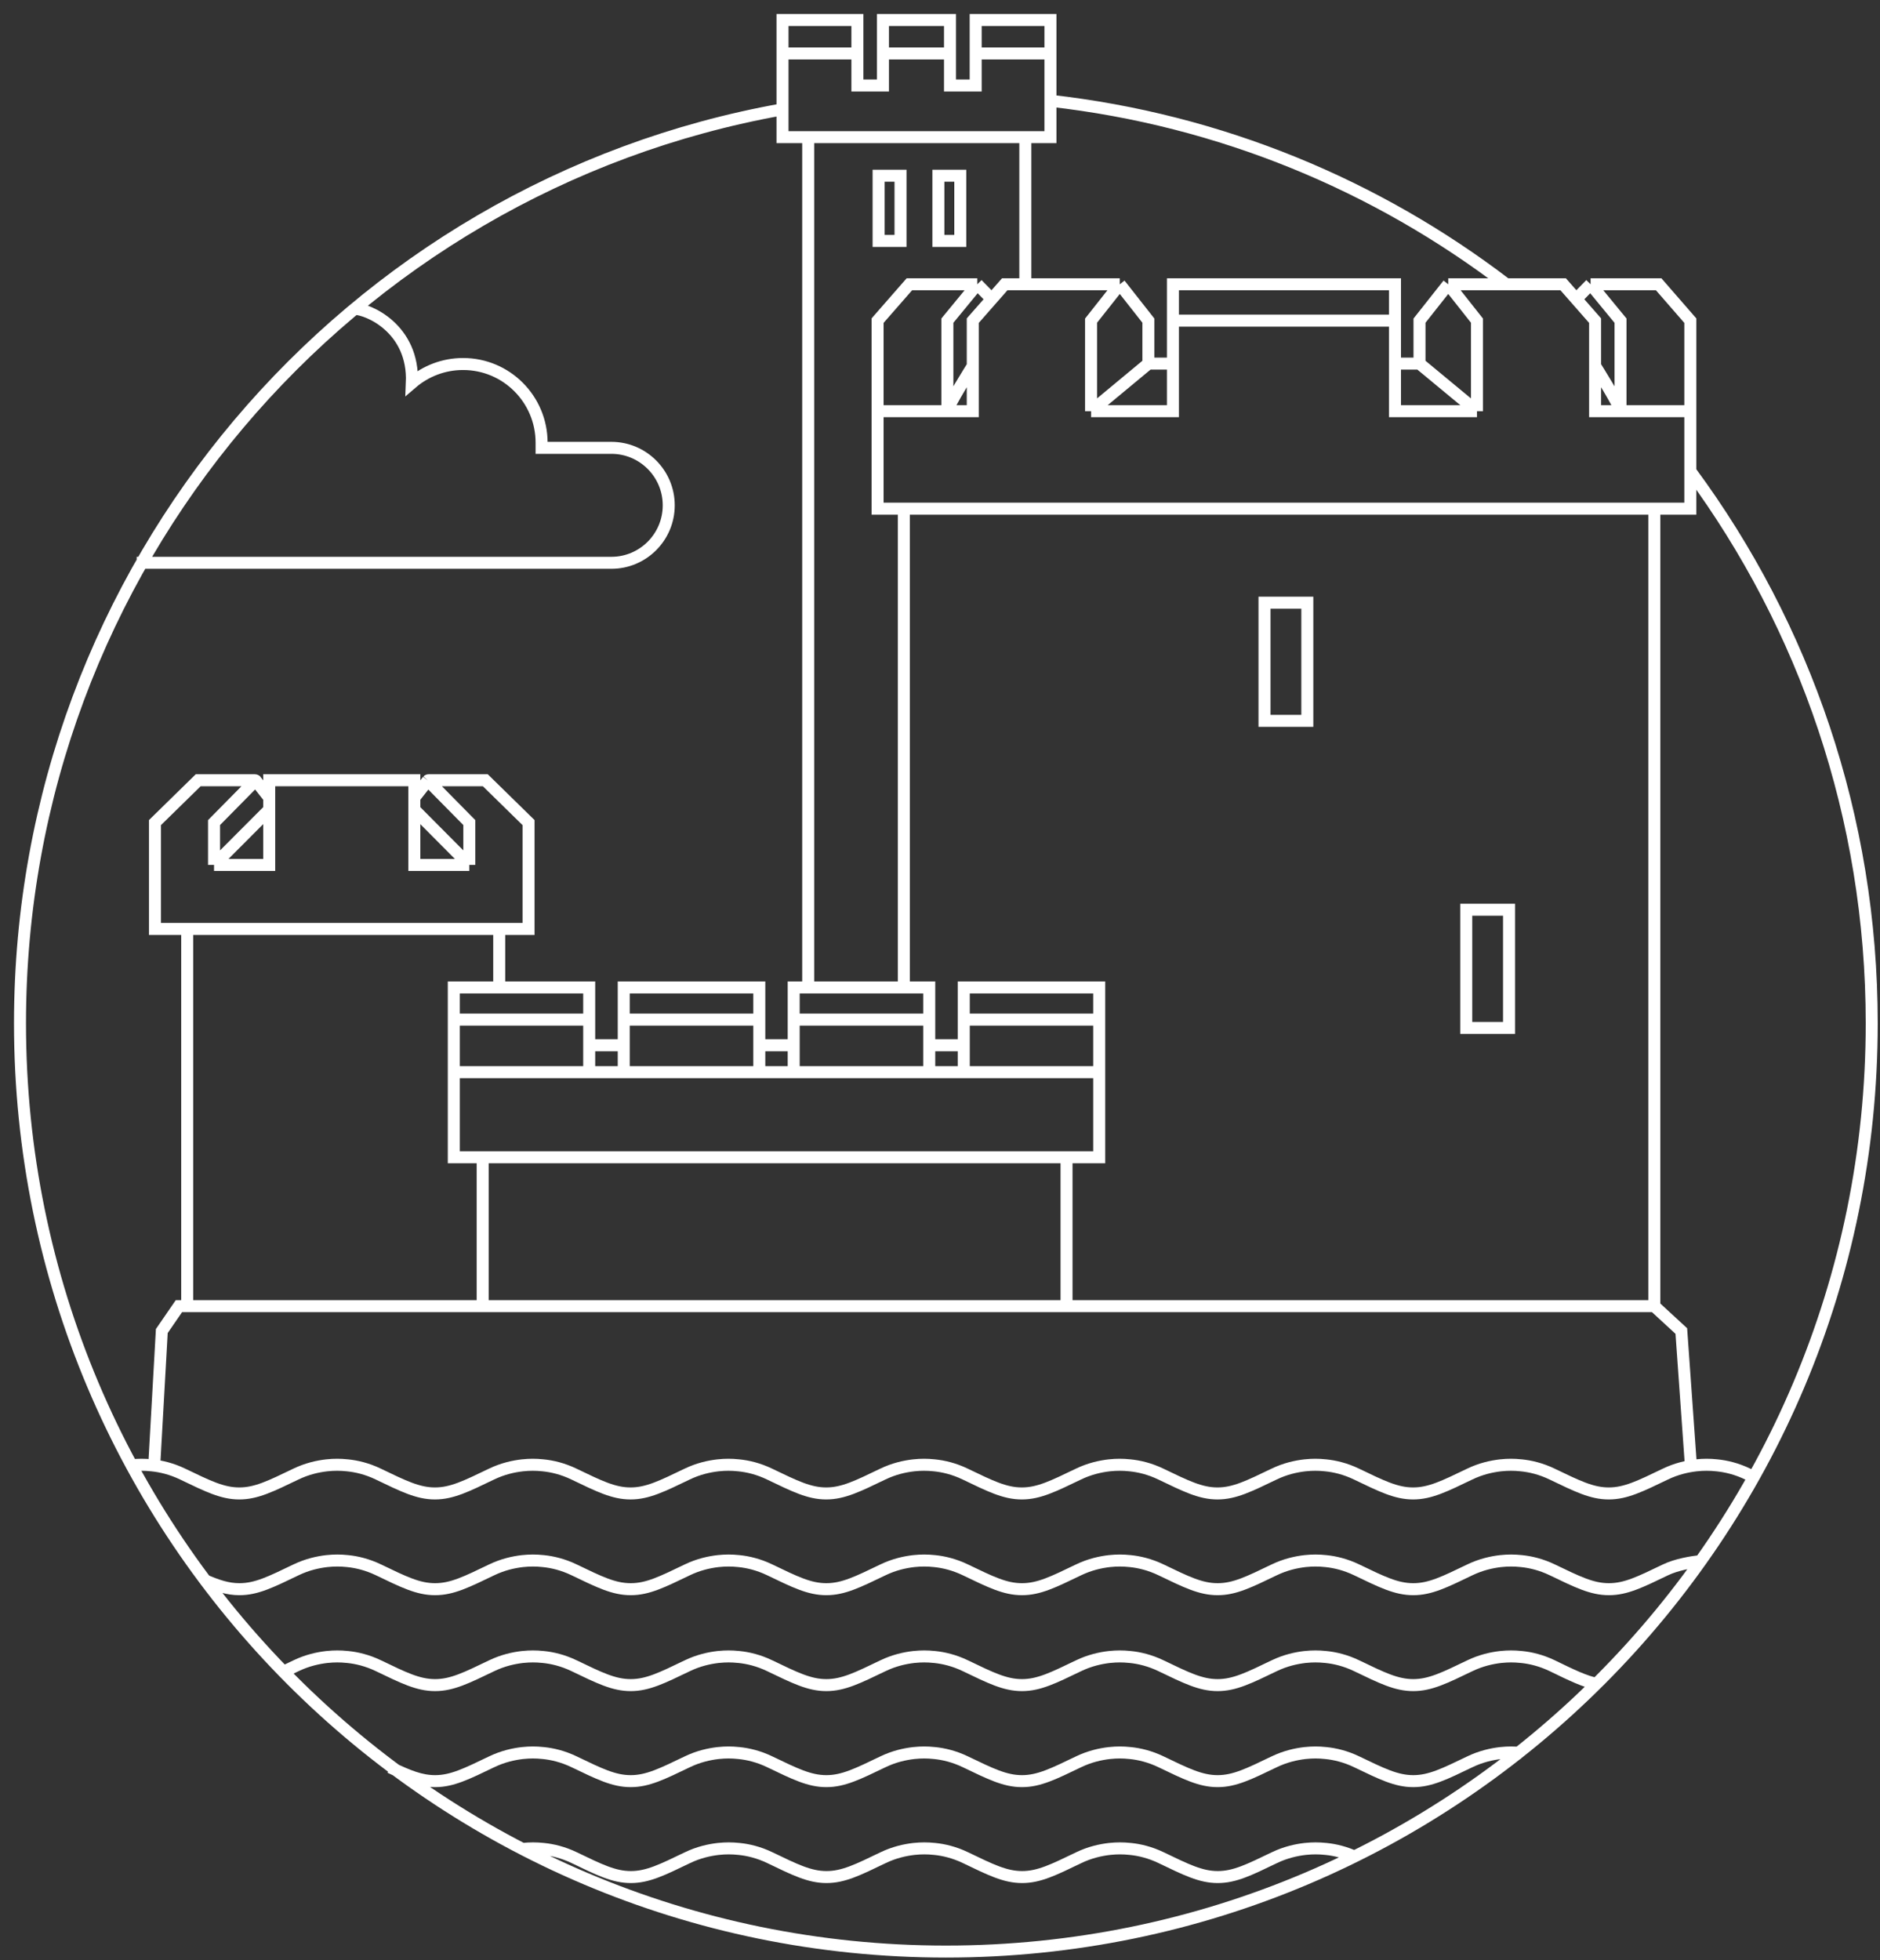 <svg width="94" height="98" viewBox="0 0 94 98" fill="none" xmlns="http://www.w3.org/2000/svg">
<rect x="0" y="0" width="94" height="98" fill="#333333" stroke="none"/>
<path d="M84.545 23.597C90.227 31.301 93.586 40.839 93.586 51.155C93.586 76.786 72.862 97.564 47.297 97.564C21.732 97.564 1 76.786 1 51.155C1 28.318 17.458 9.33 39.126 5.467M52.522 5.038C61.033 5.998 68.841 9.265 75.314 14.212M75.314 14.212L78.159 14.212L79.755 16.03V20.556L81.025 20.556M75.314 14.212L72.412 14.212M43.879 20.556V25.43H84.516V20.556M43.879 20.556L47.369 20.556M43.879 20.556V16.03L45.468 14.212H48.864M84.516 20.556L81.025 20.556M84.516 20.556V16.03L82.934 14.212H79.53M81.025 20.556C81.025 20.316 79.755 18.293 79.755 18.293M81.025 20.556V16.03L79.53 14.212M58.646 16.03H69.749M23.466 43.24L20.716 40.475M23.466 43.24H20.716V39.879L21.391 39.02M23.466 43.24V41.123L21.391 39.02M21.391 39.02C21.405 39.005 21.427 39.006 21.427 39.006H24.265L26.427 41.123V46.441H7.749V41.123L9.911 39.006H12.748C12.763 39.006 12.785 39.02 12.785 39.02L13.46 39.879M20.716 40.752V39.006H13.46V43.24H10.702M10.702 43.24L13.46 40.475M10.702 43.24V41.123L12.777 39.02M24.961 49.365V46.441M9.36 65.298V46.441M22.69 53.6H54.96M22.69 53.6V57.855H54.96V53.6M22.69 53.6V49.365H29.46L29.46 53.6H31.187V49.365H37.965V53.6H39.685L39.685 49.365H46.462V53.6H48.189V49.365H54.96V53.6M48.109 52.254H46.462M39.685 52.254H38.038M31.187 52.254H29.54M37.965 50.973H31.187M39.126 2.673H42.87M51.266 14.212V6.907M40.41 6.907V49.365M45.192 49.365V25.43M44.148 2.673H47.471M48.784 2.673H52.522M46.404 50.973H39.634M54.887 50.973H48.109M29.46 50.973H22.748M73.849 20.556L70.975 18.177M73.849 20.556L73.849 16.03L72.412 14.212M73.849 20.556H69.749V14.212H58.646V20.556H54.553M70.975 18.177H69.749M70.975 18.177V16.03L72.412 14.212M79.53 14.212L78.805 14.954M47.369 20.556C47.369 20.316 48.639 18.293 48.639 18.293M47.369 20.556L48.639 20.556V16.03L50.236 14.212H55.99M47.369 20.556L47.369 16.03L48.864 14.212M54.553 20.556L57.42 18.177M54.553 20.556V16.03L55.99 14.212M57.42 18.177H58.646M57.42 18.177V16.03L55.99 14.212M48.864 14.212L49.59 14.954M53.327 57.855V65.298M24.134 57.855V65.298M84.545 73.272L84.066 66.542L82.716 65.298M82.716 65.298V25.43M82.716 65.298H8.946L8.09 66.542L7.712 73.25M87.694 73.839C87.593 73.788 87.491 73.745 87.389 73.694C86.831 73.424 86.293 73.301 85.851 73.257C85.655 73.235 85.481 73.228 85.328 73.228C85.183 73.228 85.002 73.235 84.806 73.257C84.363 73.308 83.826 73.424 83.268 73.694C82.012 74.297 81.287 74.661 80.438 74.661C79.588 74.661 78.863 74.297 77.607 73.694C77.049 73.424 76.512 73.301 76.069 73.257C75.873 73.235 75.699 73.228 75.547 73.228C75.401 73.228 75.22 73.235 75.024 73.257C74.582 73.308 74.044 73.424 73.486 73.694C72.23 74.297 71.505 74.661 70.656 74.661C69.807 74.661 69.081 74.297 67.826 73.694C67.267 73.424 66.73 73.301 66.287 73.257C66.091 73.235 65.917 73.228 65.765 73.228C65.62 73.228 65.438 73.235 65.242 73.257C64.8 73.308 64.263 73.424 63.704 73.694C62.449 74.297 61.723 74.661 60.874 74.661C60.025 74.661 59.299 74.297 58.044 73.694C57.485 73.424 56.948 73.301 56.505 73.257C56.309 73.235 56.135 73.228 55.983 73.228C55.838 73.228 55.656 73.235 55.46 73.257C55.018 73.308 54.481 73.424 53.922 73.694C52.667 74.297 51.941 74.661 51.092 74.661C50.243 74.661 49.517 74.297 48.262 73.694C47.703 73.424 47.166 73.301 46.724 73.257C46.528 73.235 46.353 73.228 46.201 73.228C46.056 73.228 45.874 73.235 45.679 73.257C45.236 73.308 44.699 73.424 44.14 73.694C42.885 74.297 42.159 74.661 41.31 74.661C40.461 74.661 39.736 74.297 38.48 73.694C37.921 73.424 37.384 73.301 36.942 73.257C36.746 73.235 36.572 73.228 36.419 73.228C36.274 73.228 36.093 73.235 35.897 73.257C35.454 73.308 34.917 73.424 34.358 73.694C33.103 74.297 32.377 74.661 31.528 74.661C30.679 74.661 29.954 74.297 28.698 73.694C28.14 73.424 27.602 73.301 27.16 73.257C26.964 73.235 26.79 73.228 26.637 73.228C26.492 73.228 26.311 73.235 26.115 73.257C25.672 73.308 25.135 73.424 24.576 73.694C23.321 74.297 22.596 74.661 21.747 74.661C20.898 74.661 20.172 74.297 18.916 73.694C18.358 73.424 17.821 73.301 17.378 73.257C17.182 73.235 17.008 73.228 16.856 73.228C16.71 73.228 16.529 73.235 16.333 73.257C15.89 73.308 15.354 73.424 14.795 73.694C13.539 74.297 12.814 74.661 11.965 74.661C11.116 74.661 10.39 74.297 9.135 73.694C8.576 73.424 8.039 73.301 7.596 73.257C7.4 73.235 7.226 73.228 7.074 73.228C6.929 73.228 6.747 73.235 6.551 73.257M85.016 78.044C84.574 78.095 83.834 78.212 83.275 78.481C82.019 79.085 81.294 79.448 80.445 79.448C79.596 79.448 78.87 79.085 77.615 78.481C77.056 78.212 76.519 78.088 76.076 78.044C75.88 78.022 75.706 78.015 75.554 78.015C75.409 78.015 75.227 78.022 75.031 78.044C74.589 78.095 74.052 78.212 73.493 78.481C72.238 79.085 71.512 79.448 70.663 79.448C69.814 79.448 69.088 79.085 67.833 78.481C67.274 78.212 66.737 78.088 66.294 78.044C66.099 78.022 65.924 78.015 65.772 78.015C65.627 78.015 65.445 78.022 65.249 78.044C64.807 78.095 64.27 78.212 63.711 78.481C62.456 79.085 61.73 79.448 60.881 79.448C60.032 79.448 59.306 79.085 58.051 78.481C57.492 78.212 56.955 78.088 56.513 78.044C56.317 78.022 56.142 78.015 55.99 78.015C55.845 78.015 55.664 78.022 55.468 78.044C55.025 78.095 54.488 78.212 53.929 78.481C52.674 79.085 51.948 79.448 51.099 79.448C50.25 79.448 49.525 79.085 48.269 78.481C47.71 78.212 47.173 78.088 46.731 78.044C46.535 78.022 46.361 78.015 46.208 78.015C46.063 78.015 45.882 78.022 45.686 78.044C45.243 78.095 44.706 78.212 44.148 78.481C42.892 79.085 42.166 79.448 41.317 79.448C40.468 79.448 39.743 79.085 38.487 78.481C37.929 78.212 37.392 78.088 36.949 78.044C36.753 78.022 36.579 78.015 36.426 78.015C36.281 78.015 36.1 78.022 35.904 78.044C35.461 78.095 34.924 78.212 34.366 78.481C33.11 79.085 32.385 79.448 31.536 79.448C30.687 79.448 29.961 79.085 28.706 78.481C28.147 78.212 27.61 78.088 27.167 78.044C26.971 78.022 26.797 78.015 26.645 78.015C26.5 78.015 26.318 78.022 26.122 78.044C25.68 78.095 25.143 78.212 24.584 78.481C23.328 79.085 22.603 79.448 21.754 79.448C20.905 79.448 20.179 79.085 18.924 78.481C18.365 78.212 17.828 78.088 17.385 78.044C17.189 78.022 17.015 78.015 16.863 78.015C16.718 78.015 16.536 78.022 16.34 78.044C15.898 78.095 15.361 78.212 14.802 78.481C13.547 79.085 12.821 79.448 11.972 79.448C11.384 79.448 10.862 79.274 10.18 78.975M79.879 84.192C79.24 84.068 78.587 83.748 77.615 83.275C77.056 83.006 76.519 82.882 76.076 82.838C75.88 82.817 75.706 82.809 75.554 82.809C75.409 82.809 75.227 82.817 75.031 82.838C74.589 82.889 74.052 83.006 73.493 83.275C72.238 83.879 71.512 84.243 70.663 84.243C69.814 84.243 69.088 83.879 67.833 83.275C67.274 83.006 66.737 82.882 66.294 82.838C66.099 82.817 65.924 82.809 65.772 82.809C65.627 82.809 65.445 82.817 65.249 82.838C64.807 82.889 64.27 83.006 63.711 83.275C62.456 83.879 61.73 84.243 60.881 84.243C60.032 84.243 59.306 83.879 58.051 83.275C57.492 83.006 56.955 82.882 56.513 82.838C56.317 82.817 56.143 82.809 55.99 82.809C55.845 82.809 55.664 82.817 55.468 82.838C55.025 82.889 54.488 83.006 53.929 83.275C52.674 83.879 51.948 84.243 51.099 84.243C50.25 84.243 49.525 83.879 48.269 83.275C47.71 83.006 47.173 82.882 46.731 82.838C46.535 82.817 46.361 82.809 46.208 82.809C46.063 82.809 45.882 82.817 45.686 82.838C45.243 82.889 44.706 83.006 44.148 83.275C42.892 83.879 42.166 84.243 41.317 84.243C40.468 84.243 39.743 83.879 38.487 83.275C37.929 83.006 37.392 82.882 36.949 82.838C36.753 82.817 36.579 82.809 36.426 82.809C36.281 82.809 36.1 82.817 35.904 82.838C35.461 82.889 34.924 83.006 34.366 83.275C33.11 83.879 32.385 84.243 31.536 84.243C30.687 84.243 29.961 83.879 28.706 83.275C28.147 83.006 27.61 82.882 27.167 82.838C26.971 82.817 26.797 82.809 26.645 82.809C26.5 82.809 26.318 82.817 26.122 82.838C25.68 82.889 25.143 83.006 24.584 83.275C23.328 83.879 22.603 84.243 21.754 84.243C20.905 84.243 20.179 83.879 18.924 83.275C18.365 83.006 17.828 82.882 17.385 82.838C17.189 82.817 17.015 82.809 16.863 82.809C16.718 82.809 16.536 82.817 16.34 82.838C15.898 82.889 15.361 83.006 14.802 83.275C14.562 83.391 14.338 83.501 14.134 83.595M76.076 87.64C75.88 87.618 75.706 87.611 75.554 87.611C75.409 87.611 75.227 87.618 75.031 87.64C74.589 87.691 74.052 87.808 73.493 88.077C72.238 88.68 71.512 89.044 70.663 89.044C69.814 89.044 69.088 88.68 67.833 88.077C67.274 87.808 66.737 87.684 66.294 87.64C66.099 87.618 65.924 87.611 65.772 87.611C65.627 87.611 65.445 87.618 65.249 87.64C64.807 87.691 64.27 87.808 63.711 88.077C62.456 88.68 61.73 89.044 60.881 89.044C60.032 89.044 59.306 88.68 58.051 88.077C57.492 87.808 56.955 87.684 56.513 87.64C56.317 87.618 56.143 87.611 55.99 87.611C55.845 87.611 55.664 87.618 55.468 87.64C55.025 87.691 54.488 87.808 53.929 88.077C52.674 88.68 51.948 89.044 51.099 89.044C50.25 89.044 49.525 88.68 48.269 88.077C47.71 87.808 47.173 87.684 46.731 87.64C46.535 87.618 46.361 87.611 46.208 87.611C46.063 87.611 45.882 87.618 45.686 87.64C45.243 87.691 44.706 87.808 44.148 88.077C42.892 88.68 42.166 89.044 41.317 89.044C40.468 89.044 39.743 88.68 38.487 88.077C37.929 87.808 37.392 87.684 36.949 87.64C36.753 87.618 36.579 87.611 36.426 87.611C36.281 87.611 36.1 87.618 35.904 87.64C35.461 87.691 34.924 87.808 34.366 88.077C33.11 88.68 32.385 89.044 31.536 89.044C30.687 89.044 29.961 88.68 28.706 88.077C28.147 87.808 27.61 87.684 27.167 87.64C26.971 87.618 26.797 87.611 26.645 87.611C26.5 87.611 26.318 87.618 26.122 87.64C25.68 87.691 25.143 87.808 24.584 88.077C23.328 88.68 22.603 89.044 21.754 89.044C21.043 89.044 20.419 88.79 19.504 88.353M67.84 92.871C67.281 92.602 66.744 92.478 66.302 92.434C66.106 92.413 65.932 92.405 65.779 92.405C65.634 92.405 65.453 92.413 65.257 92.434C64.814 92.485 64.277 92.602 63.718 92.871C62.463 93.475 61.737 93.839 60.888 93.839C60.039 93.839 59.314 93.475 58.058 92.871C57.499 92.602 56.962 92.478 56.52 92.434C56.324 92.413 56.15 92.405 55.997 92.405C55.852 92.405 55.671 92.413 55.475 92.434C55.032 92.485 54.495 92.602 53.937 92.871C52.681 93.475 51.956 93.839 51.106 93.839C50.258 93.839 49.532 93.475 48.276 92.871C47.718 92.602 47.181 92.478 46.738 92.434C46.542 92.413 46.368 92.405 46.216 92.405C46.071 92.405 45.889 92.413 45.693 92.434C45.251 92.485 44.714 92.602 44.155 92.871C42.899 93.475 42.174 93.839 41.325 93.839C40.476 93.839 39.75 93.475 38.495 92.871C37.936 92.602 37.399 92.478 36.956 92.434C36.76 92.413 36.586 92.405 36.434 92.405C36.289 92.405 36.107 92.413 35.911 92.434C35.469 92.485 34.932 92.602 34.373 92.871C33.117 93.475 32.392 93.839 31.543 93.839C30.694 93.839 29.968 93.475 28.713 92.871C28.154 92.602 27.617 92.478 27.174 92.434C26.979 92.413 26.804 92.405 26.652 92.405C26.507 92.405 26.325 92.413 26.129 92.434M6.834 28.136H30.57C32.152 28.136 33.437 26.849 33.437 25.263C33.437 23.677 32.152 22.389 30.57 22.389H27.08C27.08 22.302 27.08 22.222 27.08 22.134C27.08 19.959 25.324 18.198 23.154 18.198C22.175 18.198 21.282 18.555 20.593 19.144C20.709 16.409 18.379 15.441 17.734 15.441M43.93 8.784H45.026V12.044H43.93V8.784ZM46.919 8.784H48.015V12.044H46.919V8.784ZM52.522 6.857V1H48.784V4.274H47.5V1H44.148V4.274H42.87V1H39.126V6.857H52.522ZM63.225 30.13H65.366V36.037H63.225V30.13ZM73.312 45.48H75.452V51.388H73.312V45.48Z" stroke="white" stroke-width="0.6" stroke-miterlimit="10"/>
</svg>

